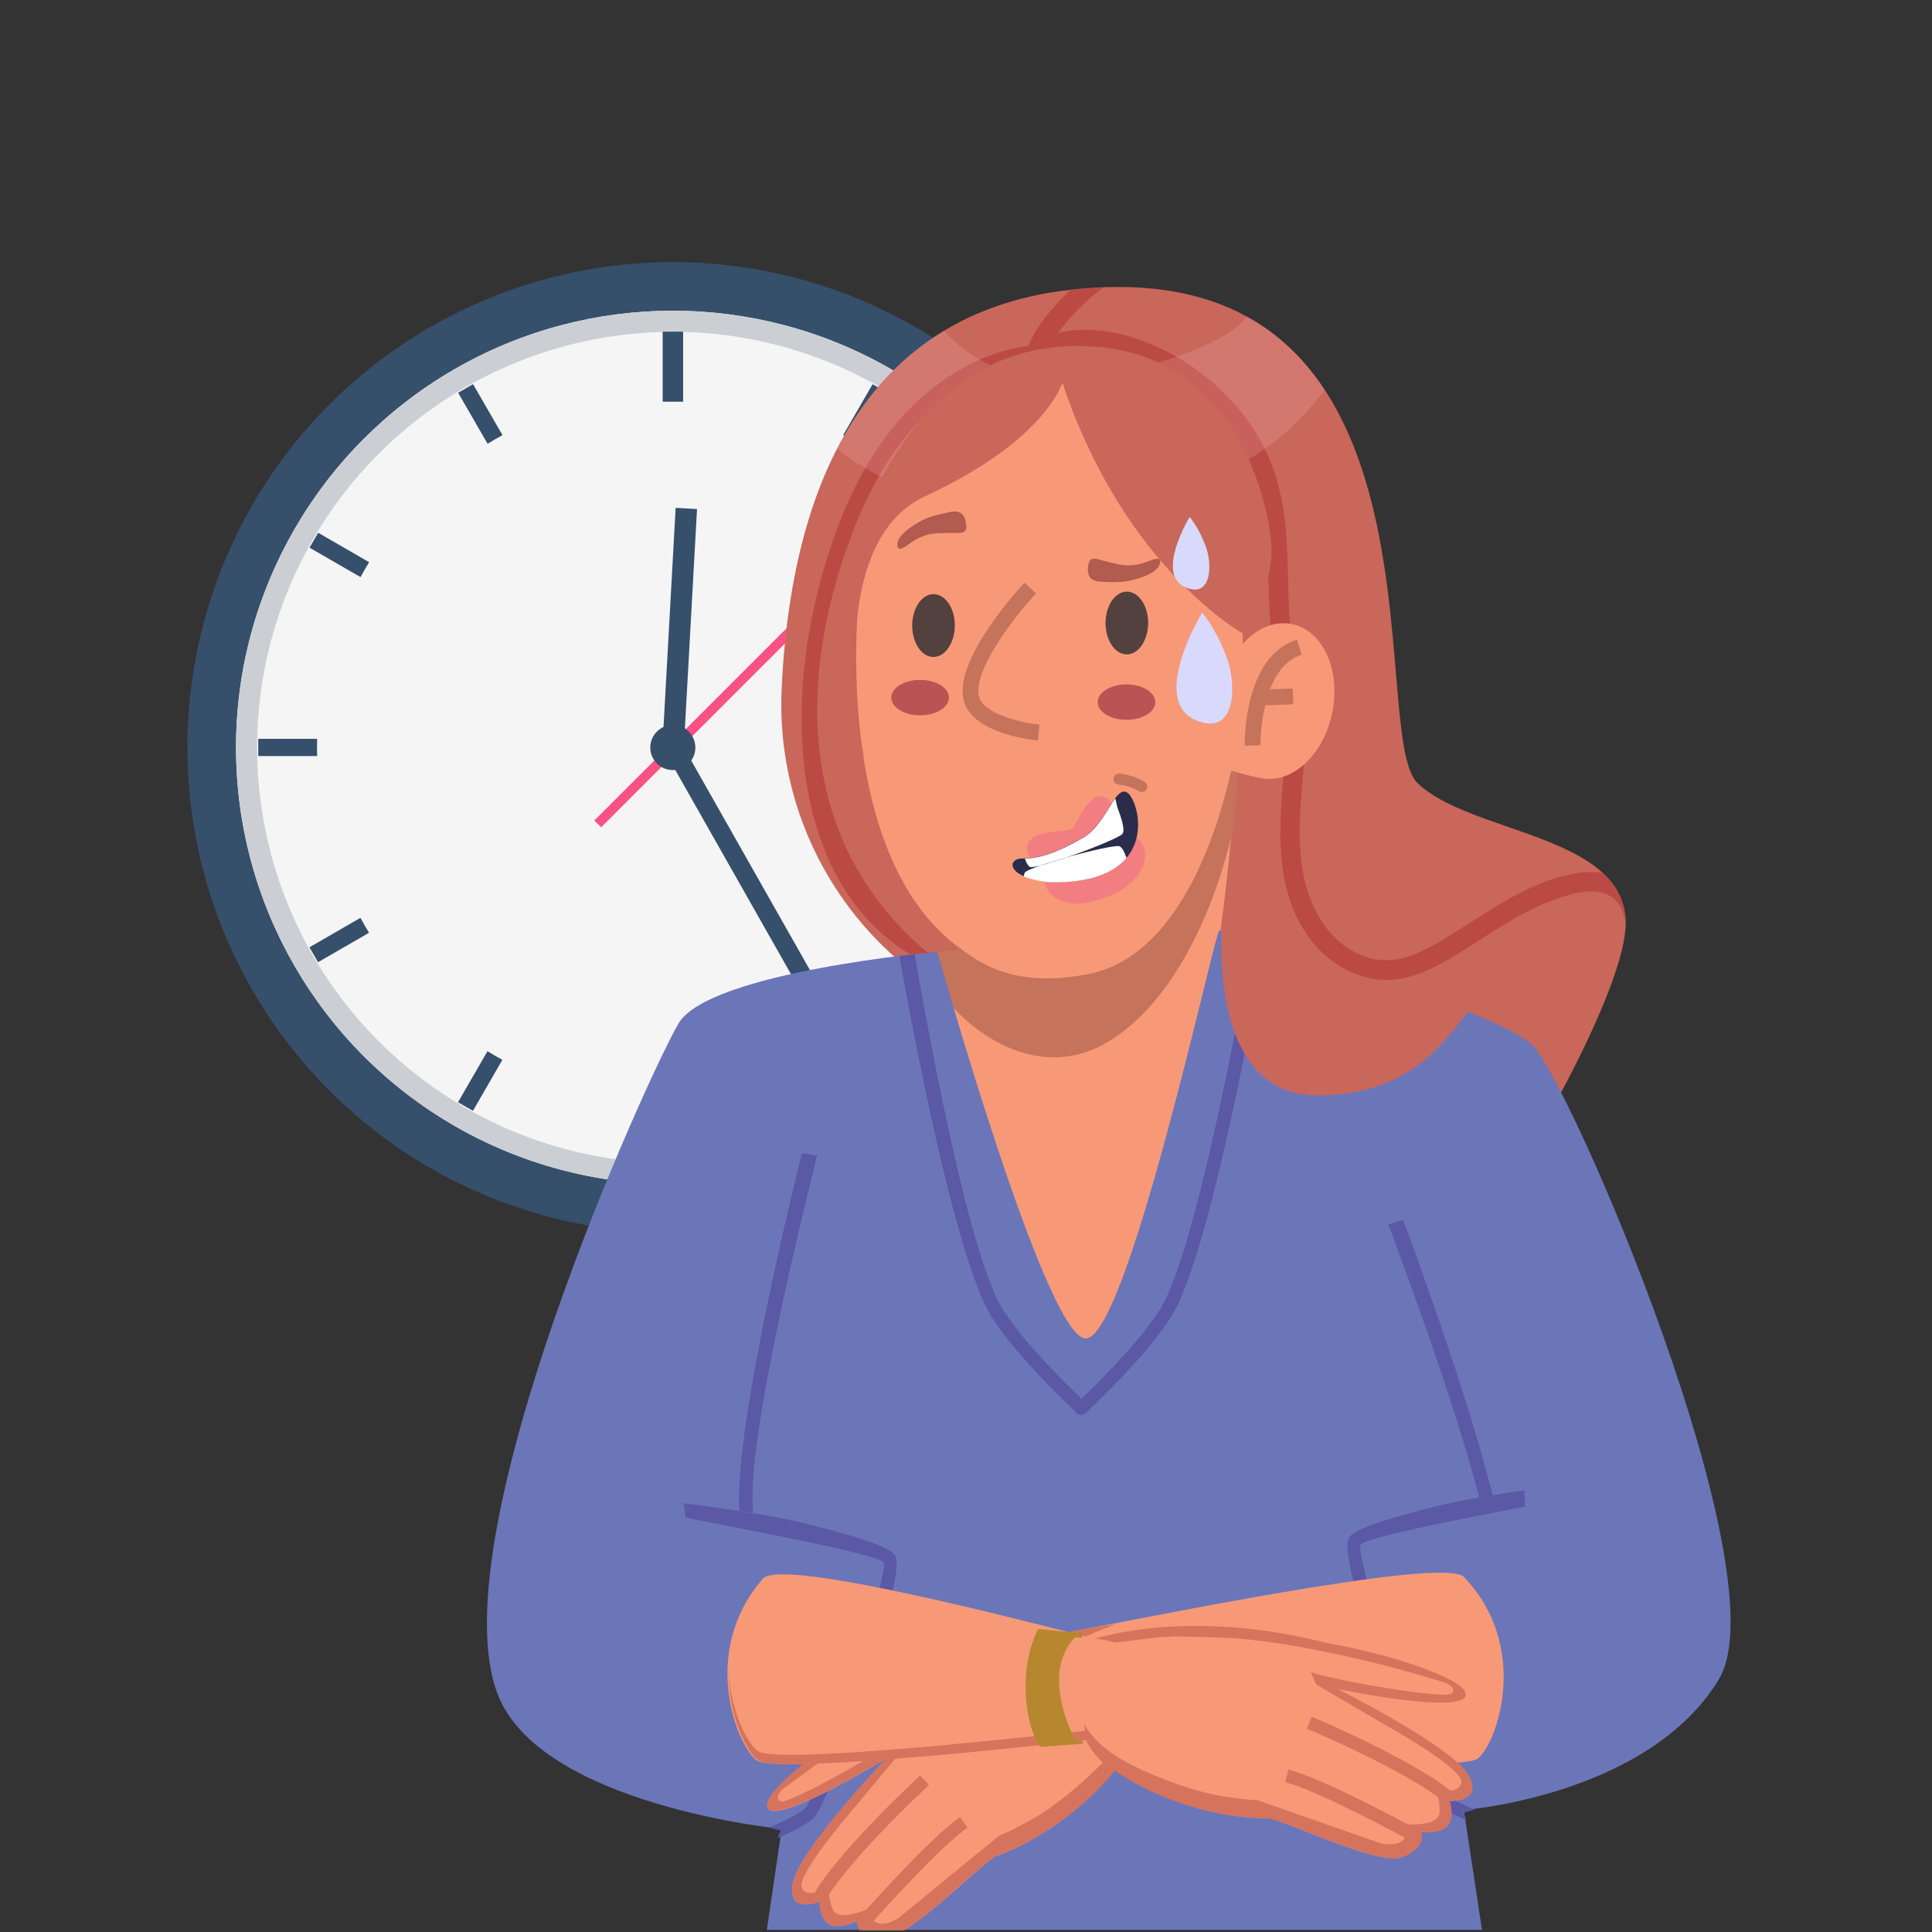 <?xml version="1.0" encoding="utf-8"?>
<!-- Generator: Adobe Illustrator 28.0.0, SVG Export Plug-In . SVG Version: 6.00 Build 0)  -->
<svg version="1.1" id="Layer_1" xmlns="http://www.w3.org/2000/svg" xmlns:xlink="http://www.w3.org/1999/xlink" x="0px" y="0px"
	 viewBox="0 0 1200 1200" style="enable-background:new 0 0 1200 1200;" xml:space="preserve">
<rect x="0" y="0" width="1200" height="1200" fill="#333333" stroke="none"/>
<style type="text/css">
	.st0{fill:#364F6B;}
	.st1{fill:#FFFFFF;}
	.st2{fill:#CBCFD3;}
	.st3{fill:#F5F5F5;}
	.st4{fill:#2D2D2D;}
	.st5{fill:#FC5185;}
	.st6{fill:#C9675B;}
	.st7{fill:#F79977;}
	.st8{fill:#C5735B;}
	.st9{fill:#6B76B8;}
	.st10{fill:#5B58A6;}
	.st11{clip-path:url(#SVGID_00000109001065790395485170000009108780238940020114_);fill:#FFFFFF;}
	.st12{clip-path:url(#SVGID_00000140014012282357659120000004106005073267642772_);fill:#FFFFFF;}
	.st13{fill:#52413E;}
	.st14{fill:#B25B4F;}
	.st15{fill:#F37E81;}
	.st16{fill:#BC4A44;}
	.st17{opacity:0.19;}
	.st18{clip-path:url(#SVGID_00000145773718828981113990000002543448743283191945_);}
	.st19{clip-path:url(#SVGID_00000054253179517434334510000005376138104699228036_);fill:#F9BDC6;}
	.st20{fill:#D6735C;}
	.st21{fill:#704943;}
	.st22{fill:#B6872D;}
	.st23{fill:#B85454;}
	.st24{fill:#2B2B4C;}
	.st25{fill:#D9D9FC;}
</style>
<g>
	<g>
		<circle class="st0" cx="417.9" cy="464.3" r="301.5"/>
		<circle class="st1" cx="417.9" cy="464.3" r="271.3"/>
	</g>
	<circle class="st2" cx="417.9" cy="464.3" r="271.3"/>
	<circle class="st3" cx="417.9" cy="464.3" r="258.2"/>
	<g>
		<rect x="412.6" y="206.8" class="st4" width="10.7" height="515"/>
		<rect x="412.6" y="206.8" transform="matrix(0.5 -0.866 0.866 0.5 -193.129 594.081)" class="st0" width="10.7" height="515"/>
		<rect x="160.4" y="458.9" class="st0" width="515" height="10.7"/>
		<rect x="160.4" y="458.9" transform="matrix(0.866 -0.5 0.5 0.866 -176.155 271.164)" class="st0" width="515" height="10.7"/>
		<rect x="160.4" y="458.9" transform="matrix(0.5 -0.866 0.866 0.5 -193.129 594.078)" class="st0" width="515" height="10.7"/>
		<rect x="412.6" y="206.8" transform="matrix(0.866 -0.5 0.5 0.866 -176.156 271.166)" class="st0" width="10.7" height="515"/>
	</g>
	<circle class="st3" cx="417.9" cy="464.3" r="221"/>
	<rect x="411.6" y="206" class="st0" width="12.7" height="43.5"/>
	<rect x="411.2" y="677" class="st0" width="13.4" height="45.2"/>
	
		<rect x="459.7" y="450.6" transform="matrix(0.87 -0.493 0.493 0.87 -209.53 300.734)" class="st0" width="11.5" height="194"/>
	
		<rect x="347.5" y="383.9" transform="matrix(5.527168e-02 -0.999 0.999 5.527168e-02 8.692 790.216)" class="st0" width="149" height="13.3"/>
	
		<rect x="329.8" y="408.5" transform="matrix(0.707 -0.707 0.707 0.707 -152.826 453.978)" class="st5" width="283.7" height="6"/>
	<circle class="st0" cx="417.9" cy="464.3" r="14"/>
</g>
<path class="st6" d="M665.7,645.5c-107.2-15.3-185.2-109.6-180.2-217.8c5.1-111.5,42.9-232.3,179.2-247.7
	c243.2-27.4,183.5,274.9,215.7,306.3c32.2,31.4,126.3,31.6,129.3,84.8c2,33.7-45.3,117-45.3,117L665.7,645.5z"/>
<path class="st7" d="M541.1,317.9c-15.9,65.1-25.1,258.4,91,287.6c0,0-17.2-16.9-35.1-15.5c-10.8,0.8-48.7,3.4-48,21.6
	c3.1,74.7,98.9,248,129.2,238.5c50-15.6,79.7-270.2,79.7-270.2s27.7-201.8,5.2-273.7c-23.2-74.3-61.8-86.3-123.8-79.7
	C577.1,233,546.9,294.1,541.1,317.9"/>
<path class="st8" d="M765.8,520.3c1.2-12.3,2.3-30,3.3-43.8c-2-0.1-2.9,0.7-3.8,1.8c-0.8,1-0.9,1.6-1.5,4.2
	c-7.6,33-31.3,111.1-87.3,122.4c-50.5,10.2-72.2-9.9-86.1-20.4c4.9,3.7,3.6,3.7,3.8,5.2c0,0-2.2,0.4-12,1.3
	c-25.6,2.5,40.3,94.1,104.8,56.8c42.4-24.5,68-84.8,78.7-131.9"/>
<path class="st9" d="M476.3,1198.7h444.2c-5.9-39-11.3-74.5-11.3-74.5s114.5-8.7,158.4-81.1c39.4-65-92.8-372.8-116.3-394.5
	c-23.5-21.7-191.1-72.3-194.1-70.5c-2.9,1.8-58,258.1-83.6,253.2c-25.5-4.9-91.4-240.2-91.4-240.2s-141.8,12.6-160.7,44.5
	c-18.3,30.9-149.1,317.7-112.7,415.9c25.8,69.8,176.7,84.5,176.7,84.5S481,1166.9,476.3,1198.7z"/>
<path class="st10" d="M556.3,966.9c-1.4-2.8-4.1-7.9-58.5-21.2c-20.7-5.1-58.3-10.1-73.1-12c0.3,3,0.7,6,1,8.9
	c47.8,9.5,118,22.5,123.3,27.9c1.8,12.5-40.3,143.5-49.1,152.8c-5.2,4.4-15.8,9.1-22.3,11.8c4.5,1.2,7.3,1.9,7.3,1.9
	s-0.8,1.9-1.9,4.6c7-2.9,16.7-7.5,22.1-12.1c7.4-6.3,29-72.2,31.4-79.6C552.6,1000.6,559.2,972.7,556.3,966.9z"/>
<path class="st10" d="M894,1112.3c-8.9-9.3-51-140.3-49.1-152.8c4.6-4.7,57.3-15,102.4-23.8c-0.2-3.3-0.4-6.7-0.5-10
	c-16.8,2.4-37.3,5.7-50.7,8.9c-54.5,13.3-57.1,18.4-58.5,21.2c-3,5.7,3.7,33.7,19.7,83c2.4,7.5,24,73.3,31.4,79.6
	c5.4,4.6,15.1,9.2,22.1,12.1c-1.1-2.7-1.9-4.6-1.9-4.6s2.7-0.7,7.3-1.9C909.8,1121.4,899.2,1116.7,894,1112.3z"/>
<g>
	<defs>
		<path id="SVGID_1_" d="M822.8,927.7L822.8,927.7L822.8,927.7z"/>
	</defs>
	<clipPath id="SVGID_00000056429235997245992780000011045689720201276083_">
		<use xlink:href="#SVGID_1_"  style="overflow:visible;"/>
	</clipPath>
	<polygon style="clip-path:url(#SVGID_00000056429235997245992780000011045689720201276083_);fill:#FFFFFF;" points="822.8,927.7 
		822.8,927.7 822.8,927.7 822.8,927.7 	"/>
</g>
<g>
	<defs>
		<path id="SVGID_00000010997242106878310480000008521290475082188714_" d="M822.8,927.7L822.8,927.7L822.8,927.7l0.1,0v0
			C822.9,927.7,822.8,927.7,822.8,927.7"/>
	</defs>
	<clipPath id="SVGID_00000103262144136017639940000002418979319178995853_">
		<use xlink:href="#SVGID_00000010997242106878310480000008521290475082188714_"  style="overflow:visible;"/>
	</clipPath>
	<polygon style="clip-path:url(#SVGID_00000103262144136017639940000002418979319178995853_);fill:#FFFFFF;" points="823,927.7 
		822.9,927.8 822.8,927.7 822.8,927.6 	"/>
</g>
<path class="st10" d="M668,872.3c19.9-18.9,41.1-41,52.4-58.9c21-33.1,47.5-174.2,55.6-219.4c0.5-3,4.1-4.4,6.5-2.6
	c0,0,0.1,0,0.1,0.1c1.3,0.9,1.9,2.5,1.6,4c-8.1,45.8-34.7,187.6-56.8,222.4c-11.7,18.5-33.1,40.8-53.1,59.9c-3.1,2.9-8-0.1-6.8-4.2
	C667.7,873.2,667.9,872.7,668,872.3"/>
<path class="st13" d="M593,390c-0.6,10.7-6.9,18.8-14.2,18c-7.3-0.8-12.7-10.1-12.2-20.9c0.6-10.7,6.9-18.8,14.2-18
	C588.2,369.9,593.6,379.3,593,390"/>
<path class="st13" d="M713.1,388.4c-0.6,10.7-6.9,18.8-14.2,18c-7.3-0.8-12.7-10.1-12.2-20.9c0.6-10.7,6.9-18.8,14.2-18
	C708.2,368.4,713.7,377.7,713.1,388.4"/>
<path class="st14" d="M590.3,318c6.4-1.3,9.1,1.7,9.8,7.7c0.8,6.8-4.1,5.1-10.5,5.3c-9,0.3-11.8-0.1-19,3.2
	c-5.9,2.7-12.1,9.8-13.1,5.2c-1.3-5.9,7.4-11.7,13-15c3.7-2.1,6.9-3.5,12.9-4.9L590.3,318z"/>
<path class="st14" d="M683.4,361.3c-6.5-0.4-8.4-4-7.5-10c1-6.8,5.2-3.9,11.5-2.5c8.8,2,11.4,3.1,19.2,1.8c6.4-1.1,14.2-6.3,14-1.7
	c-0.2,6-10.1,9.5-16.4,11.2c-4.1,1.1-7.6,1.6-13.7,1.5L683.4,361.3z"/>
<path class="st6" d="M759.4,567c0,0-12.8,113.4,58.8,113.4s87.2-52.2,100.9-58.4c13.8-6.1,34.7-0.8,34.7-0.8l7-11L759.4,567z"/>
<path class="st15" d="M637.7,526.3c1.2-11.6,25.5-9.2,28.2-11.7c2.7-2.5,9.1-19.9,17.7-20.2c8.6-0.3,18.1,21.2-9,38.3
	C647.4,549.7,637.1,531.9,637.7,526.3"/>
<path class="st15" d="M648.7,543.2c4-11.7,29-4.1,32.4-6c3.4-2,14.2-18.6,23.3-17.1c9.2,1.6,14.1,25.7-18.4,37.6
	C653.6,569.4,646.8,548.9,648.7,543.2"/>
<path class="st16" d="M649.1,249.5c-0.6-5.1-2-22.3-0.4-27c15.6-7.7,33.7-6.5,50-1.6c15.9,4.8,31,13.2,43.8,23.8
	c12.5,10.3,23.1,22.7,30.8,37c8.7,16.2,12.2,34.2,13.5,52.4c1.5,22.9,0.5,45.8,4,68.5c0.5,3.3,4.6,5.1,7.5,4.3
	c3.5-0.9,4.8-4.2,4.3-7.5c-3.1-20.8-2.1-42-3.4-63c-1.2-20.1-4.7-39.8-13.8-58c-15.9-31.8-46-56.6-79.4-68
	c-15.6-5.3-32.7-7.4-48.7-3.7c7.6-10.8,17.5-20.2,28-28.1c-6.6,0.3-13.4,0.8-20.5,1.5c0,0,0,0,0,0c-1.5,1.4-2.9,2.8-4.3,4.2
	c-7.8,8-15.4,17-20.3,27.2c-4.3,8.8-5.1,39.6-2.5,48.9"/>
<path class="st16" d="M983.7,541.8c-24.6,2.5-46.7,16.1-67.2,29.1c-10.5,6.6-20.8,13.6-31.9,19.1c-10.2,5.1-21.5,8.1-32.8,5.3
	c-22.4-5.6-36.1-26.1-41.2-47.5c-7.1-29.5-0.7-60.1,0.1-89.8c0.2-7.9-12-7.9-12.2,0c-0.8,27.3-5.6,54.5-1.8,81.8
	c3.3,23.9,14.2,47.1,35.3,60.2c9.6,5.9,21.1,9.4,32.4,8.6c13.1-1,25.1-6.8,36.3-13.3c20.8-12.2,40.4-27.4,63.2-35.9
	c10.6-3.9,25.7-9,36.3-2.8c6.1,3.6,8.5,10.2,9.5,17.1c0-0.8,0-1.7,0-2.4c-0.7-12.1-6.1-21.4-14.4-29
	C991.6,541.5,987.7,541.4,983.7,541.8"/>
<path class="st16" d="M576.4,591.8c-84.3-70-80.9-177.4-44.2-267.8c38.7-95.6,107.1-99.5,110-99.6l-0.4-9.8
	c-3.1,0.1-77.4,3.9-118.7,105.7c-38.2,94.4-39.6,222.5,42.3,272.6L576.4,591.8z"/>
<path class="st7" d="M828.5,436c-2.7,26.7-20.8,48.1-40.5,47.8c-9.1-0.1-33.9-8.5-33.9-8.5s1.6-26,3.1-40.4
	c2.7-26.7,20.8-48.1,40.5-47.8C817.4,387.4,831.2,409.3,828.5,436"/>
<path class="st8" d="M803.3,437.4l-0.4-9.8l-14.1,0.6c3.7-9.7,9.8-18.5,19.7-21.5l-2.9-9.4c-33.1,10.2-32.5,63.5-32.5,65.8l9.8-0.2
	c0-0.2-0.1-12,2.9-24.8L803.3,437.4z"/>
<g class="st17">
	<g>
		<defs>
			<rect id="SVGID_00000164475966024047611870000005137152114879528097_" x="520" y="196.6" width="302.7" height="109.2"/>
		</defs>
		<clipPath id="SVGID_00000137092370404730726510000002877452538039521680_">
			<use xlink:href="#SVGID_00000164475966024047611870000005137152114879528097_"  style="overflow:visible;"/>
		</clipPath>
		<g style="clip-path:url(#SVGID_00000137092370404730726510000002877452538039521680_);">
			<defs>
				<rect id="SVGID_00000060012947715546363770000001542254227081496243_" x="520" y="196.6" width="302.7" height="109.2"/>
			</defs>
			<clipPath id="SVGID_00000148641328755641047670000008061695473235000254_">
				<use xlink:href="#SVGID_00000060012947715546363770000001542254227081496243_"  style="overflow:visible;"/>
			</clipPath>
			<path style="clip-path:url(#SVGID_00000148641328755641047670000008061695473235000254_);fill:#F9BDC6;" d="M660.2,238
				c-1-0.1-1.8,0.2-6.8-0.2c-25.8-2.3-51.2-14.4-67-32.4c-29.6,17.8-51,43.4-66.4,73.1c11.6,11,50.1,32.5,63.5,23.7
				c22.8-15,48.1-32.5,74.9-62.9"/>
			<path style="clip-path:url(#SVGID_00000148641328755641047670000008061695473235000254_);fill:#F9BDC6;" d="M822.8,242.2
				c-12.2-18.5-27.9-34.4-48.5-45.6"/>
			<path style="clip-path:url(#SVGID_00000148641328755641047670000008061695473235000254_);fill:#F9BDC6;" d="M774.2,196.6
				c-9.4,14.8-55.1,33.2-113.6,41c0,0,11.3,41.1,28.6,64.9c0,0,75.9,16.5,133.5-60.2"/>
		</g>
	</g>
</g>
<path class="st8" d="M644.7,459.9c-4.5-0.4-43.7-4.7-46.6-27.2c-3.3-25.6,34-66.2,38.3-70.8l7.1,6.7c-10.7,11.4-38,45-35.7,62.8
	c1.6,12.5,28.5,17.8,37.8,18.7L644.7,459.9z"/>
<path class="st10" d="M675.4,872.3c0,0.1,0,0.1,0,0.2c1.3,4.4-4,7.7-7.3,4.5c-19.8-18.9-40.7-40.9-52.2-59.1
	c-22.5-35.4-49.7-181.4-57.3-224.2l9.5-0.9c6.3,35.7,32.7,185.8,54.9,220.7C634.2,831.2,655.4,853.3,675.4,872.3"/>
<path class="st10" d="M467.8,939.6c-4.9-43.1,31.2-187.4,39.8-222.1c-2.5,0.6-6.1-1.7-9.6-0.9c-10.2,41-42.3,175.8-38.7,221.8
	C462.2,938.8,465,939.2,467.8,939.6z"/>
<path class="st10" d="M929,936.6c-13.5-58.3-45.7-147-57.3-178.4c-3.6-0.4-6.9,2.4-9.5,2c9.9,26.6,44.6,119.5,58.7,178.6
	C923.6,938,926.3,937.3,929,936.6z"/>
<g>
	<path class="st7" d="M550.4,1092.2c0,0-53.9,57-57.9,77.2c-4,20.2,16.6,11.7,16.6,11.7s-0.5,9.1,5.3,13.6
		c5.8,4.5,18.1-1.6,18.1-1.6s-0.5,2.9,1.6,5.7h27.6c21.3-13,52.8-46,58.8-46.7c0.2,0,0.5-0.1,0.9-0.1c0.5-0.2,1-0.5,1.5-0.7
		c31.5-12.9,59.7-36.1,78.7-64.3c-8.3-25.4-17.7-50.4-29.3-74.4c-19.8,2.7-68.3,12.1-126.1,50.9c-0.2,0.2-0.4,0.3-0.4,0.5
		c-29.9,16.9-71.7,48.6-69.1,58.4C480.2,1135.4,550.4,1092.2,550.4,1092.2z"/>
	<path class="st7" d="M909.3,979.5c-12.8-13.4-208.5,27.8-243.5,33.8c6.3,17.1,35.2,52.5,35.7,73.7c21.6,1.2,204.8,14.7,216.5,5.2
		C930.2,1082.2,950.6,1022.7,909.3,979.5z"/>
	<path class="st20" d="M550.4,1092.1c0,0-53.9,57-57.9,77.2c-4,20.2,16.6,11.7,16.6,11.7s-0.5,9.1,5.3,13.6
		c5.8,4.5,18.1-1.6,18.1-1.6s-0.5,2.9,1.7,5.8h27.3c21.3-12.9,52.9-46.1,58.9-46.8c0.2,0,0.5-0.1,0.9-0.1c0.5-0.2,1-0.5,1.5-0.7
		c28.4-11.6,54.1-31.1,72.8-55.4c3.9-5.1,5-11.8,2.9-17.8l0-0.1c-1,1.7-2.2,3.5-3.6,5.3c-10.4,14.2-36.2,37-54.1,46.9
		c-17.9,9.9-19.5,9.5-19.5,9.5l-63.2,51.7c0,0-9.6,6.4-15,2.1c0,0-3.9-4.1-2.3-8.4c0,0-20.4,9.7-23.8,0.5
		c-3.4-9.2-1.9-13.7-1.9-13.7s-12.9,8.1-17,1.1c-4.1-7,27.4-43.9,27.4-43.9l36.7-44l0.4-8.6c0,0-1.1,2.1-22.9,15.2
		c-21.8,13.2-50.7,28.1-54.4,27.3c-3.7-0.8-2.5-5.3,2.2-8.6s23.3-18,52.9-36.6c27.9-17.6,41.5-24.3,52.7-29.9
		c11.6-5.8,24.1-10,37.1-15.3c12.3-5,22.3-7.1,39.4-10.4c1.7-0.3,21.8-8.9,23.4-9.3c-4.9,0.5-12.4,2.2-29.8,4.9
		c-29.1,5.9-57.6,9.9-115.1,48.4c-0.2,0.2-2.6,1.5-2.6,1.7c-29.9,16.9-71.7,48.6-69.1,58.4C480.2,1135.3,550.4,1092.1,550.4,1092.1z
		"/>
	<path class="st20" d="M690.6,1072.4l0.5-4.9c0,0-0.2,0.5-0.6,1.3C690.5,1070,690.5,1071.2,690.6,1072.4z"/>
	<path class="st20" d="M534,1198.7h3.6c12.8-14.4,47-52.2,63.3-63.5l-4.6-6.6c-17.3,12-52,50.4-64.8,64.9c0.6-0.3,1-0.5,1-0.5
		S531.9,1195.9,534,1198.7z"/>
	<path class="st20" d="M509,1181c0,0-3.2,1.3-6.8,1.7c11.5-26.4,66.9-77.7,69.3-79.9l5.5,5.9c-0.6,0.5-57.1,53-67.4,77.5
		C508.9,1183.3,509,1181,509,1181"/>
</g>
<line class="st21" x1="637.6" y1="260.3" x2="649.1" y2="249.5"/>
<g>
	<path class="st7" d="M679.7,1088.2c1.2,0.5,3.2,4.4,4.4,5.3c28,21.4,63.6,34.4,98.9,35.8c0.6,0,1.1,0.1,1.6,0.1
		c0.4-0.1,0.7-0.1,0.9-0.2c7.4-1.8,69.7,30.6,85.7,24.1c16.1-6.4,10.9-15.5,10.9-15.5s13.7,1.6,17.6-4.6c3.9-6.2,0.3-14.6,0.3-14.6
		s22.3,1.1,11.6-16.6c-10.6-17.7-80.8-52.9-80.8-52.9s80.7,16.7,79.5,3.1c-0.9-10.2-51-25.7-84.8-31.4c-0.1-0.1-0.2-0.2-0.5-0.3
		c-86.7-21.5-142.4-2.8-145.3-2.8c-2.8,0-192.8-52-205.8-37.2c-39.4,44.9-16.5,103.5-3.9,112.9c12.6,9.4,205-12.7,205-12.7
		S675.4,1082,679.7,1088.2"/>
	<g>
		<path class="st20" d="M675.1,1077.7c-0.4-0.9-0.5-1.8-0.5-2.7c-20.5,2-191.7,21.6-203.9,12.6c-6.8-5.1-16.6-24.5-18-48.4
			c-0.1,26.5,10.8,48.7,18.1,54.2c12.6,9.4,205-12.7,205-12.7s0.1,0.5,1.4,2.7C676.6,1081.5,675.9,1079.6,675.1,1077.7z"/>
	</g>
	<path class="st20" d="M679.9,1017.7c2.8,0,56.1-19.1,142.7,2.4c0.3,0.1,2.9,0.5,3,0.7c33.8,5.7,84,21.2,84.8,31.4
		c1.2,13.6-79.5-3.1-79.5-3.1s70.1,35.2,80.8,52.9c10.6,17.7-11.6,16.6-11.6,16.6s3.6,8.4-0.3,14.6c-3.9,6.2-17.6,4.6-17.6,4.6
		s5.2,9.1-10.9,15.5c-16.1,6.4-78.4-25.9-85.7-24.1c-0.2,0.1-0.5,0.1-0.9,0.2c-0.5-0.1-1.1-0.1-1.6-0.1
		c-35.3-1.4-70.7-13.8-98.7-35.2c0,0-6.1-5.2-9.6-12.8l-1.5-10.9c0,0,4.1,9.8,18.8,19.6c14.6,9.8,46.6,22.4,66.8,25.6
		c20.2,3.2,21.5,2.3,21.5,2.3l77.1,27c0,0,11.2,2.8,14.9-3.2c0,0,2.3-5.1-0.7-8.7c0,0,22.4,2.2,22.5-7.6c0.1-9.8-2.8-13.6-2.8-13.6
		s14.9,3.3,16.3-4.7c1.4-8-40.7-31.9-40.7-31.9l-49.5-28.9l-3.3-7.9c0,0,1.8,1.6,26.7,6.5s57.2,9.2,60.4,7.2c3.2-2,0.6-5.8-5-7.4
		c-5.6-1.5-28.1-9-62.2-16.4c-32.2-7-47.3-8.7-59.8-10.1c-12.9-1.4-26-1.2-40.1-1.7c-13.2-0.5-23.3,1.8-40.6,3.6
		c-1.8,0.2-6-1.2-6-1.2L679.9,1017.7z"/>
	<path class="st20" d="M883.4,1138c-17.1-9.3-62.8-33.6-83.1-38.9l-2.1,7.8c20.1,5.3,68.5,31.3,83.4,39.3c2.9-4.4,0.7-8.3,0.7-8.3
		S882.7,1137.9,883.4,1138"/>
	<path class="st20" d="M900.2,1118.6c0,0,3.5,0.2,7-0.7c-19.8-20.9-89.4-50.3-92.4-51.6l-3.1,7.4c0.7,0.3,71.8,30.3,89.8,49.8
		C901.1,1120.8,900.2,1118.6,900.2,1118.6"/>
	<path class="st22" d="M644.9,1011.8c0,0-8.9,15.1-7.8,39.5c1.1,24.4,9,33.7,9,33.7l26.2-1.9c0,0,0.6-1.2,0.4-1.6
		c-0.2-0.4-4.4,0.2-4.6,0c-2.3-4.5-9.8-20-10.3-36.4c-0.6-19.2,10.1-28.2,10.1-28.2l4.1,0.3l0.5-2.6L644.9,1011.8z"/>
</g>
<path class="st6" d="M523,432.2l13.6,38.1c0,0-27.1-131.8,37.7-161.9c78-36.2,85.2-72,85.7-70.3c38.4,115.3,113.1,156.1,113.1,156.1
	s16.7-28.6,16.7-52.6c0-18.7-16.4-117.4-106.6-126c-135-12.8-163.4,160-163.4,162.2c0,0.3,0,1-0.1,2
	C518.6,397.4,519.7,415,523,432.2L523,432.2z"/>
<path class="st8" d="M695,480.5c5.6,0.5,11.1,2.2,15.9,5.1c1.5,0.9,2.3,3.1,1.2,4.7c-1,1.6-3.1,2.2-4.7,1.2
	c-1.1-0.6-2.2-1.2-3.3-1.8c-0.1-0.1-0.6-0.2-0.7-0.3c-0.1,0-0.2-0.1-0.3-0.1c-0.6-0.2-1.1-0.4-1.7-0.6c-1.1-0.4-2.2-0.7-3.4-0.9
	c-0.6-0.1-1.1-0.2-1.7-0.3c-0.1,0-0.2,0-0.3,0c0,0,0,0,0,0c-0.3,0-0.7-0.1-1-0.1c-1.8-0.2-3.5-1.5-3.4-3.4
	C691.7,482.2,693.1,480.3,695,480.5"/>
<ellipse class="st23" cx="571.5" cy="433.3" rx="17.9" ry="11"/>
<ellipse class="st23" cx="699.7" cy="436.1" rx="17.9" ry="11"/>
<path class="st24" d="M628.9,536.3c5-7.7,8.5,4.3,44-16.2c14.2-8.2,19.7-32.9,27.4-27.7c7.7,5.2,21.9,57.1-48.8,55.5
	C651.5,547.9,628,545.7,628.9,536.3"/>
<g>
	<path class="st1" d="M697.2,517.9c-1.6,2.1-18.9,9.2-34.2,14.5c-6.3,1.8-12.4,3.6-17.2,5.3c-3.3,0.8-5.6,1.1-6.2,0.7
		c-1.3-0.8-2.3-2.8-3-5.1c5.5-0.2,15.3-0.9,36.4-13.1c9.3-5.4,14.9-17.8,19.7-24.3l1.4,5.8C696.3,507.4,699,515.6,697.2,517.9z"/>
	<path class="st1" d="M636.4,542.2c0.4-1,4.1-2.6,9.4-4.5c4.4-1.1,10.6-3,17.2-5.3c14.5-4.1,29.9-7.5,32.2-6.8
		c1.7,0.5,3.2,3.6,4.5,7.3c-7.6,9-22.1,15.7-48.2,15.1c0,0-8.9-0.8-15.6-3.6C636.1,543.5,636.1,542.8,636.4,542.2z"/>
	<path class="st1" d="M645.8,537.7c4.8-1.7,10.9-3.6,17.2-5.3C656.5,534.7,650.2,536.6,645.8,537.7z"/>
</g>
<path class="st25" d="M746.7,380.5c0,0-33.1,54.2-4,66.8c24.8,10.7,25.8-21.2,19.2-39C755.3,390.4,746.7,380.5,746.7,380.5z"/>
<path class="st25" d="M738.9,321.1c0,0-21.6,35.5-2.6,43.7c16.2,7,16.9-13.9,12.6-25.5C744.5,327.5,738.9,321.1,738.9,321.1z"/>
</svg>
